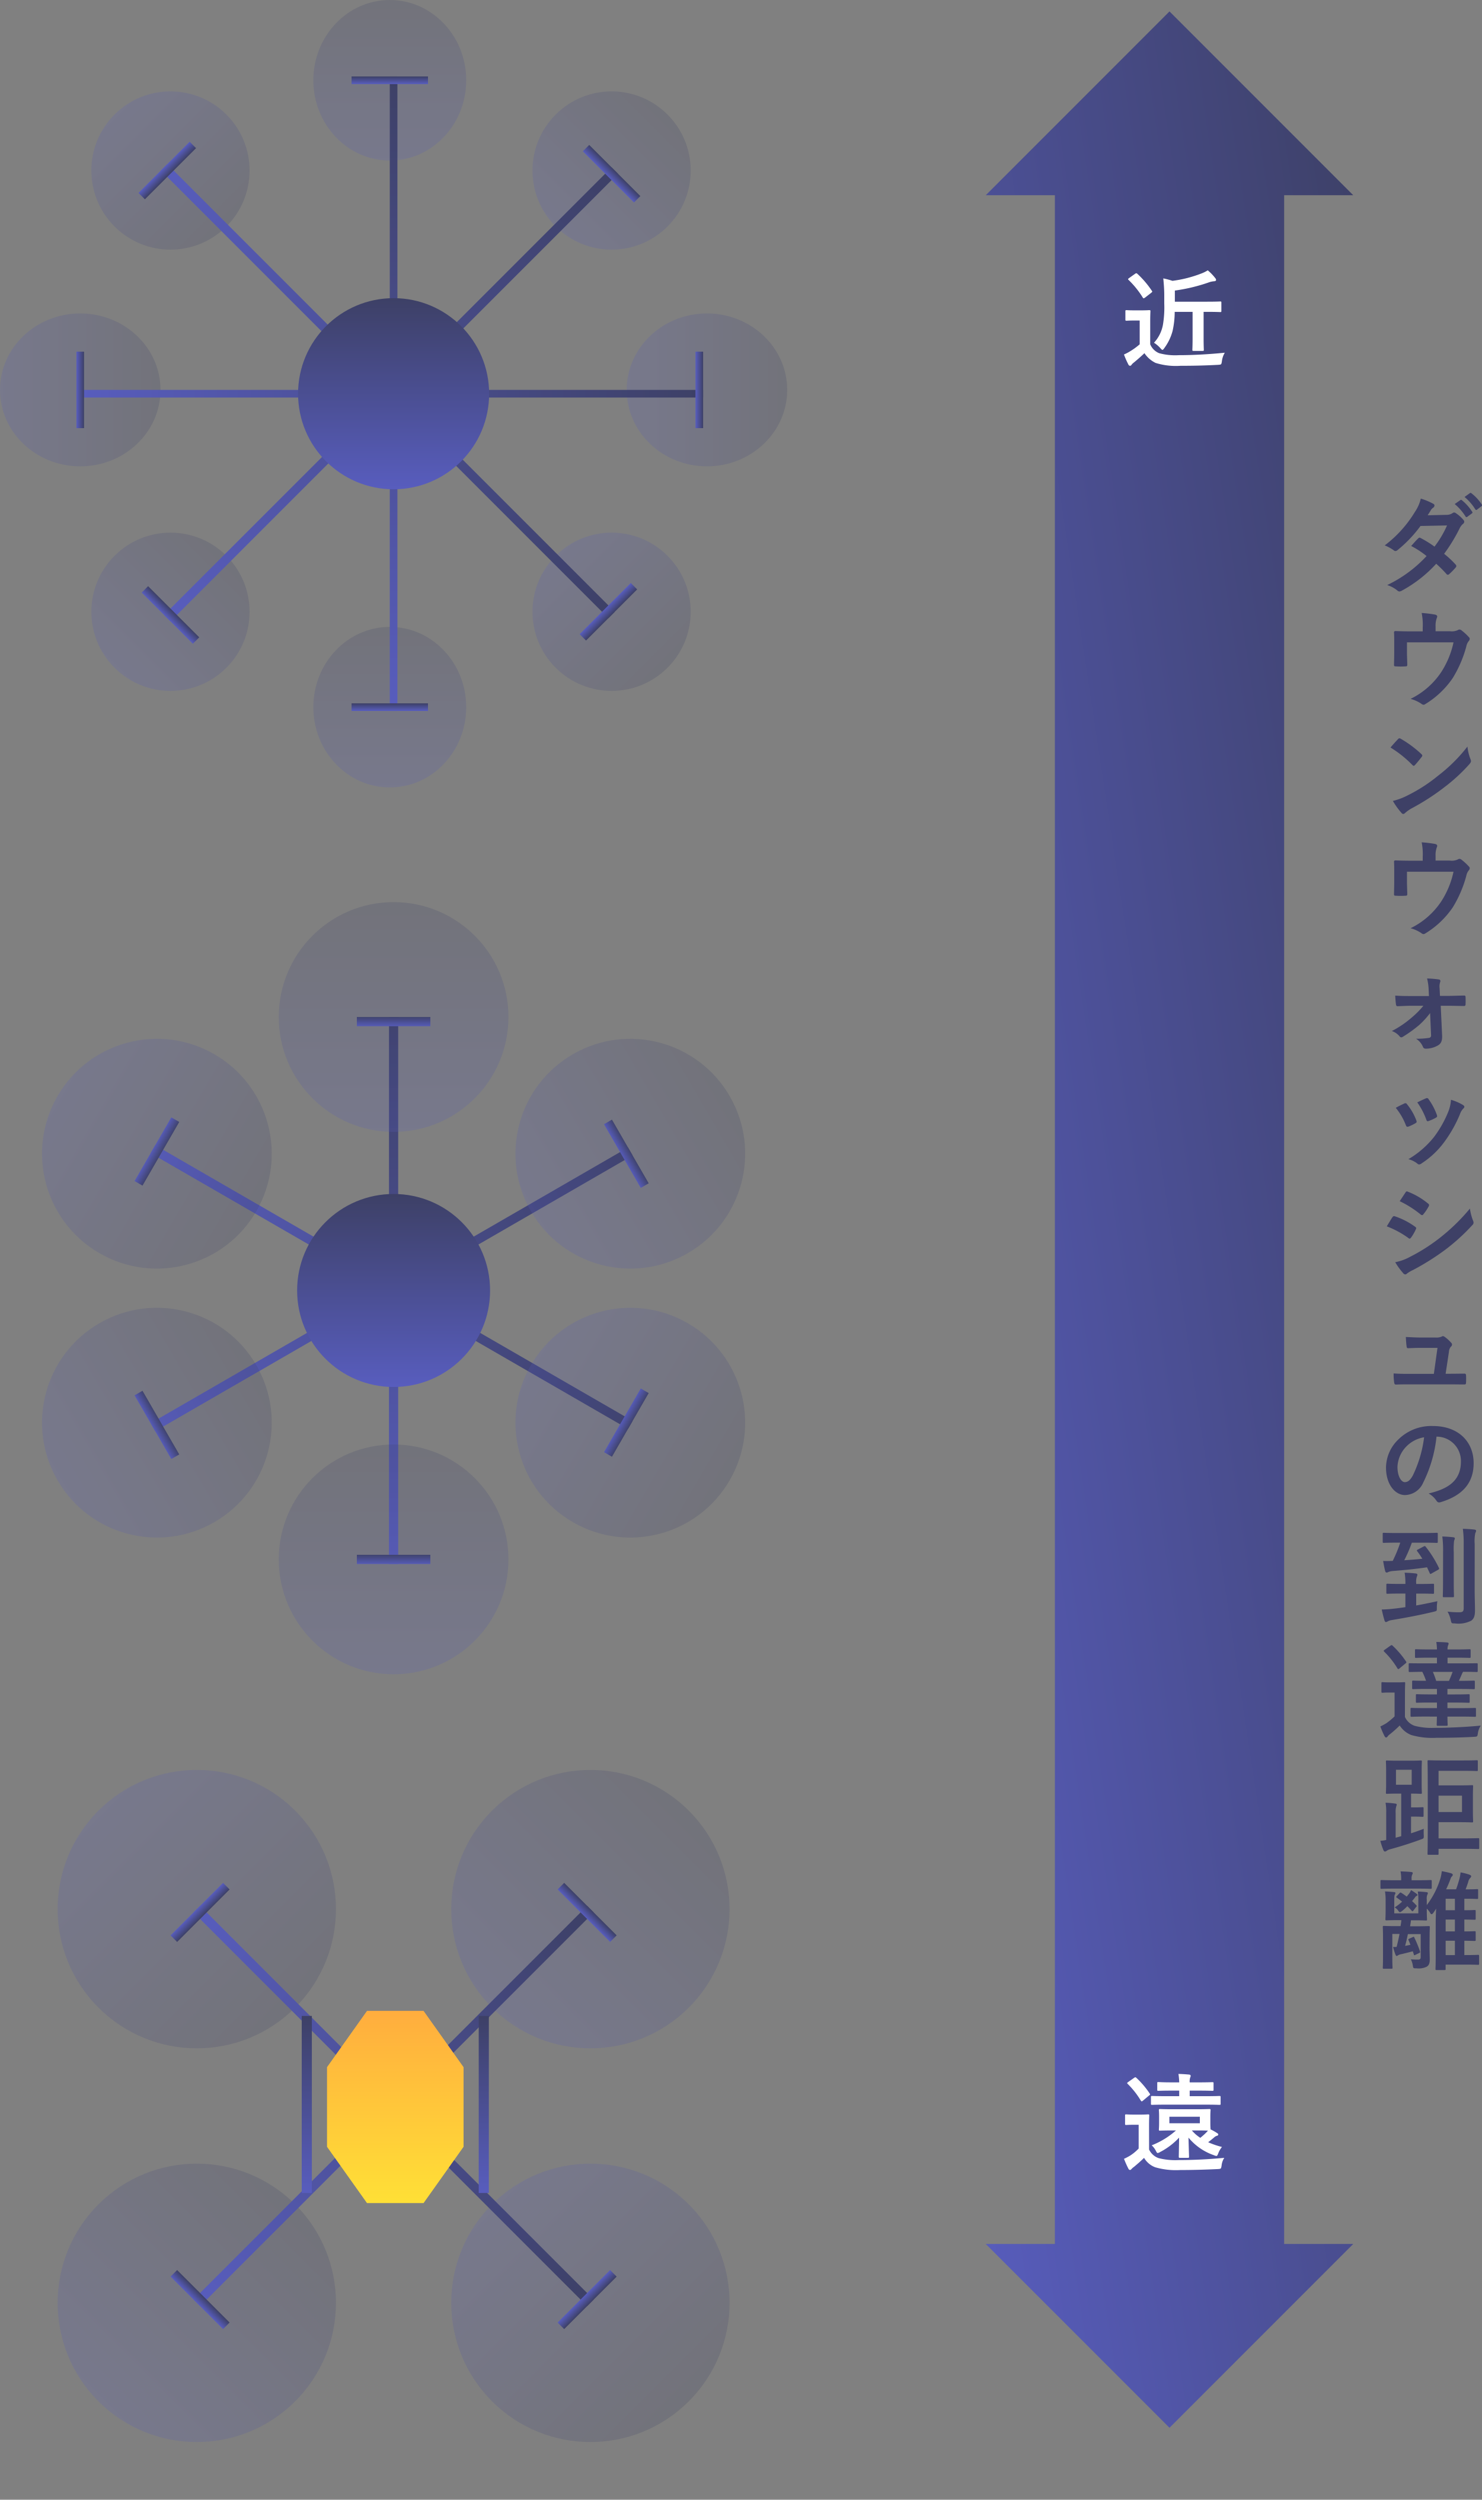<svg xmlns="http://www.w3.org/2000/svg" xmlns:xlink="http://www.w3.org/1999/xlink" width="193.909" height="326.97" viewBox="0 0 193.909 326.97">
  <rect x="0" y="0" width="193.909" height="326.97" fill="#808080" stroke="none"/>
  <defs>
    <linearGradient id="linear-gradient" x1="0.5" x2="0.5" y2="1" gradientUnits="objectBoundingBox">
      <stop offset="0" stop-color="#3d4066"/>
      <stop offset="1" stop-color="#585dbe"/>
    </linearGradient>
    <linearGradient id="linear-gradient-48" x1="0.5" x2="0.5" y2="1" gradientUnits="objectBoundingBox">
      <stop offset="0" stop-color="#ffad3e"/>
      <stop offset="1" stop-color="#ffe036"/>
    </linearGradient>
    <linearGradient id="linear-gradient-51" x1="0" x2="1" xlink:href="#linear-gradient"/>
  </defs>
  <g id="Group_1475" data-name="Group 1475" transform="translate(-98 -4475)">
    <g id="Group_1474" data-name="Group 1474" transform="translate(3 -8)">
      <g id="Group_1473" data-name="Group 1473">
        <g id="Group_1472" data-name="Group 1472">
          <g id="Group_390" data-name="Group 390" transform="translate(95 4483)">
            <ellipse id="Ellipse_34" data-name="Ellipse 34" cx="10" cy="10.5" rx="10" ry="10.5" transform="translate(41)" opacity="0.2" fill="url(#linear-gradient)"/>
            <ellipse id="Ellipse_35" data-name="Ellipse 35" cx="10" cy="10.5" rx="10" ry="10.5" transform="translate(41 82)" opacity="0.2" fill="url(#linear-gradient)"/>
            <circle id="Ellipse_34-2" data-name="Ellipse 34" cx="10.351" cy="10.351" r="10.351" transform="translate(80.023 7.666) rotate(45)" opacity="0.2" fill="url(#linear-gradient)"/>
            <circle id="Ellipse_35-2" data-name="Ellipse 35" cx="10.351" cy="10.351" r="10.351" transform="translate(22.305 65.384) rotate(45)" opacity="0.2" fill="url(#linear-gradient)"/>
            <ellipse id="Ellipse_34-3" data-name="Ellipse 34" cx="10" cy="10.5" rx="10" ry="10.5" transform="translate(103 41) rotate(90)" opacity="0.2" fill="url(#linear-gradient)"/>
            <ellipse id="Ellipse_35-3" data-name="Ellipse 35" cx="10" cy="10.5" rx="10" ry="10.5" transform="translate(21 41) rotate(90)" opacity="0.2" fill="url(#linear-gradient)"/>
            <circle id="Ellipse_34-4" data-name="Ellipse 34" cx="10.351" cy="10.351" r="10.351" transform="translate(94.661 80.022) rotate(135)" opacity="0.2" fill="url(#linear-gradient)"/>
            <circle id="Ellipse_35-4" data-name="Ellipse 35" cx="10.351" cy="10.351" r="10.351" transform="translate(36.943 22.305) rotate(135)" opacity="0.2" fill="url(#linear-gradient)"/>
            <g id="Group_393" data-name="Group 393" transform="translate(9.672 10.317)">
              <rect id="Rectangle_179" data-name="Rectangle 179" width="1" height="83" transform="translate(41.327 -0.317)" fill="url(#linear-gradient)"/>
              <rect id="Rectangle_183" data-name="Rectangle 183" width="10" height="1" transform="translate(36.327 -0.317)" fill="url(#linear-gradient)"/>
              <rect id="Rectangle_184" data-name="Rectangle 184" width="10" height="1" transform="translate(36.327 81.683)" fill="url(#linear-gradient)"/>
              <rect id="Rectangle_179-2" data-name="Rectangle 179" width="1.183" height="82.808" transform="translate(70.35 11.569) rotate(45)" fill="url(#linear-gradient)"/>
              <rect id="Rectangle_183-2" data-name="Rectangle 183" width="9.464" height="1.183" transform="translate(67.422 8.642) rotate(45)" fill="url(#linear-gradient)"/>
              <rect id="Rectangle_184-2" data-name="Rectangle 184" width="9.464" height="1.183" transform="translate(9.705 66.359) rotate(45)" fill="url(#linear-gradient)"/>
              <rect id="Rectangle_179-3" data-name="Rectangle 179" width="1" height="82" transform="translate(82.327 40.683) rotate(90)" fill="url(#linear-gradient)"/>
              <rect id="Rectangle_183-3" data-name="Rectangle 183" width="10" height="1" transform="translate(82.327 35.683) rotate(90)" fill="url(#linear-gradient)"/>
              <rect id="Rectangle_184-3" data-name="Rectangle 184" width="10" height="1" transform="translate(1.327 35.683) rotate(90)" fill="url(#linear-gradient)"/>
              <rect id="Rectangle_179-4" data-name="Rectangle 179" width="1.183" height="82.808" transform="translate(70.768 69.705) rotate(135)" fill="url(#linear-gradient)"/>
              <rect id="Rectangle_183-4" data-name="Rectangle 183" width="9.464" height="1.183" transform="translate(73.696 66.777) rotate(135)" fill="url(#linear-gradient)"/>
              <rect id="Rectangle_184-4" data-name="Rectangle 184" width="9.464" height="1.183" transform="translate(15.978 9.06) rotate(135)" fill="url(#linear-gradient)"/>
            </g>
            <circle id="Ellipse_33" data-name="Ellipse 33" cx="12.5" cy="12.5" r="12.5" transform="translate(39 39)" fill="url(#linear-gradient)"/>
          </g>
          <g id="Group_392" data-name="Group 392" transform="translate(95 4601)">
            <g id="Group_391" data-name="Group 391" transform="translate(46.691 15.027)">
              <rect id="Rectangle_179-5" data-name="Rectangle 179" width="1.202" height="71.547" transform="translate(4.208)" fill="url(#linear-gradient)"/>
              <rect id="Rectangle_183-5" data-name="Rectangle 183" width="9.617" height="1.202" fill="url(#linear-gradient)"/>
              <rect id="Rectangle_184-5" data-name="Rectangle 184" width="9.617" height="1.202" transform="translate(0 70.345)" fill="url(#linear-gradient)"/>
            </g>
            <g id="Group_391-2" data-name="Group 391" transform="translate(80.068 28.452) rotate(60)">
              <rect id="Rectangle_179-6" data-name="Rectangle 179" width="1.202" height="72.13" transform="translate(4.208 0)" fill="url(#linear-gradient)"/>
              <rect id="Rectangle_183-6" data-name="Rectangle 183" width="9.617" height="1.202" transform="translate(0 0)" fill="url(#linear-gradient)"/>
              <rect id="Rectangle_184-6" data-name="Rectangle 184" width="9.617" height="1.202" transform="translate(0 70.927)" fill="url(#linear-gradient)"/>
            </g>
            <g id="Group_391-3" data-name="Group 391" transform="translate(84.877 64.219) rotate(120)">
              <rect id="Rectangle_179-7" data-name="Rectangle 179" width="1.202" height="72.13" transform="translate(4.208 0)" fill="url(#linear-gradient)"/>
              <rect id="Rectangle_183-7" data-name="Rectangle 183" width="9.617" height="1.202" transform="translate(0 0)" fill="url(#linear-gradient)"/>
              <rect id="Rectangle_184-7" data-name="Rectangle 184" width="9.617" height="1.202" transform="translate(0 70.927)" fill="url(#linear-gradient)"/>
            </g>
            <circle id="Ellipse_33-2" data-name="Ellipse 33" cx="12.623" cy="12.623" r="12.623" transform="translate(38.877 38.176)" fill="url(#linear-gradient)"/>
            <circle id="Ellipse_34-5" data-name="Ellipse 34" cx="15.027" cy="15.027" r="15.027" transform="translate(36.473 0)" opacity="0.2" fill="url(#linear-gradient)"/>
            <circle id="Ellipse_36" data-name="Ellipse 36" cx="15.027" cy="15.027" r="15.027" transform="translate(36.473 70.946)" opacity="0.2" fill="url(#linear-gradient)"/>
            <circle id="Ellipse_34-6" data-name="Ellipse 34" cx="15.027" cy="15.027" r="15.027" transform="translate(87.973 12.382) rotate(60)" opacity="0.2" fill="url(#linear-gradient)"/>
            <circle id="Ellipse_36-2" data-name="Ellipse 36" cx="15.027" cy="15.027" r="15.027" transform="translate(26.028 47.564) rotate(60)" opacity="0.2" fill="url(#linear-gradient)"/>
            <circle id="Ellipse_34-7" data-name="Ellipse 34" cx="15.027" cy="15.027" r="15.027" transform="translate(103 62.591) rotate(120)" opacity="0.2" fill="url(#linear-gradient)"/>
            <circle id="Ellipse_36-3" data-name="Ellipse 36" cx="15.027" cy="15.027" r="15.027" transform="translate(41.055 27.409) rotate(120)" opacity="0.2" fill="url(#linear-gradient)"/>
          </g>
          <g id="Group_394" data-name="Group 394" transform="translate(95 4706.97)">
            <g id="Group_395" data-name="Group 395" transform="translate(77.25 0) rotate(45)">
              <circle id="Ellipse_34-8" data-name="Ellipse 34" cx="18.208" cy="18.208" r="18.208" transform="translate(0 0)" opacity="0.2" fill="url(#linear-gradient)"/>
              <circle id="Ellipse_36-4" data-name="Ellipse 36" cx="18.208" cy="18.208" r="18.208" transform="translate(0 72.832)" opacity="0.2" fill="url(#linear-gradient)"/>
              <g id="Group_391-4" data-name="Group 391" transform="translate(13.353 18.208)">
                <rect id="Rectangle_179-8" data-name="Rectangle 179" width="1.214" height="72.832" transform="translate(4.249 0)" fill="url(#linear-gradient)"/>
                <rect id="Rectangle_183-8" data-name="Rectangle 183" width="9.711" height="1.214" transform="translate(0 0)" fill="url(#linear-gradient)"/>
                <rect id="Rectangle_184-8" data-name="Rectangle 184" width="9.711" height="1.214" transform="translate(0 71.618)" fill="url(#linear-gradient)"/>
              </g>
            </g>
            <g id="Group_396" data-name="Group 396" transform="translate(103 77.25) rotate(135)">
              <circle id="Ellipse_34-9" data-name="Ellipse 34" cx="18.208" cy="18.208" r="18.208" transform="translate(0 0)" opacity="0.2" fill="url(#linear-gradient)"/>
              <circle id="Ellipse_36-5" data-name="Ellipse 36" cx="18.208" cy="18.208" r="18.208" transform="translate(0 72.832)" opacity="0.2" fill="url(#linear-gradient)"/>
              <g id="Group_391-5" data-name="Group 391" transform="translate(13.353 18.208)">
                <rect id="Rectangle_179-9" data-name="Rectangle 179" width="1.214" height="72.832" transform="translate(4.249 0)" fill="url(#linear-gradient)"/>
                <rect id="Rectangle_183-9" data-name="Rectangle 183" width="9.711" height="1.214" transform="translate(0 0)" fill="url(#linear-gradient)"/>
                <rect id="Rectangle_184-9" data-name="Rectangle 184" width="9.711" height="1.214" transform="translate(0 71.618)" fill="url(#linear-gradient)"/>
              </g>
            </g>
            <path id="Polygon_1" data-name="Polygon 1" d="M12.632,0l5.233,7.364V17.779l-5.233,7.364h-7.4L0,17.779V7.364L5.233,0Z" transform="translate(42.788 39.058)" fill="url(#linear-gradient-48)"/>
            <rect id="Rectangle_185" data-name="Rectangle 185" width="1.323" height="23.158" transform="translate(62.638 39.72)" fill="url(#linear-gradient)"/>
            <rect id="Rectangle_186" data-name="Rectangle 186" width="1.323" height="23.158" transform="translate(39.48 39.72)" fill="url(#linear-gradient)"/>
          </g>
          <g id="Group_1471" data-name="Group 1471">
            <path id="Path_947" data-name="Path 947" d="M3.734,2.9c.238-.364.322-.5.434-.7a1.17,1.17,0,0,1,.294-.294.378.378,0,0,0,.168-.28A.246.246,0,0,0,4.476,1.4,8.817,8.817,0,0,0,2.838.716a5.164,5.164,0,0,1-.756,1.722,15.62,15.62,0,0,1-3.962,4.4A5.833,5.833,0,0,1-.7,7.478a.321.321,0,0,0,.224.1A.5.5,0,0,0-.2,7.45a16.906,16.906,0,0,0,3-3.15l3.472-.07A13.5,13.5,0,0,1,4.63,7a14.038,14.038,0,0,0-1.806-1.12.363.363,0,0,0-.14-.056.264.264,0,0,0-.182.1c-.322.294-.616.658-.924.994A11.7,11.7,0,0,1,3.594,8.234a16.977,16.977,0,0,1-5.152,3.794,3.978,3.978,0,0,1,1.33.714.42.42,0,0,0,.266.126.762.762,0,0,0,.35-.126,17.061,17.061,0,0,0,4.466-3.5A15.516,15.516,0,0,1,6.212,10.6a.243.243,0,0,0,.154.084.291.291,0,0,0,.168-.07A8.605,8.605,0,0,0,7.4,9.732a.271.271,0,0,0,.084-.182.276.276,0,0,0-.084-.2A12.446,12.446,0,0,0,5.89,7.94,21.851,21.851,0,0,0,7.948,4.552a1.756,1.756,0,0,1,.42-.532.358.358,0,0,0,.154-.266A.342.342,0,0,0,8.41,3.5a4.536,4.536,0,0,0-.952-.854.482.482,0,0,0-.252-.112.409.409,0,0,0-.238.1,1.37,1.37,0,0,1-.77.21ZM7.276,1.43A6.947,6.947,0,0,1,8.69,3.054a.146.146,0,0,0,.238.042l.588-.434a.141.141,0,0,0,.042-.224A6.444,6.444,0,0,0,8.228.94c-.084-.07-.14-.084-.21-.028ZM8.564.506a6.623,6.623,0,0,1,1.4,1.61.144.144,0,0,0,.238.042l.56-.434a.162.162,0,0,0,.042-.252A5.847,5.847,0,0,0,9.474.03C9.39-.04,9.348-.054,9.264,0ZM4.77,18.068V17.4a2.886,2.886,0,0,1,.168-1.078c.112-.224.028-.378-.252-.434a15.917,15.917,0,0,0-1.736-.21,7.52,7.52,0,0,1,.14,1.862v.546H1.662c-.7,0-1.47-.014-2.128-.042-.126,0-.21.056-.2.182.028.406.028.91.028,1.358v1.134c0,.56-.014,1.022-.028,1.736,0,.168.042.21.224.21a9.885,9.885,0,0,0,1.288,0c.182,0,.224-.042.224-.266-.014-.56-.042-1.134-.042-1.694V19.524h6.09A11.585,11.585,0,0,1,5.5,23.43a10.176,10.176,0,0,1-4,3.486,4.742,4.742,0,0,1,1.4.63.513.513,0,0,0,.294.14.406.406,0,0,0,.224-.084,11.631,11.631,0,0,0,3.612-3.43,15.554,15.554,0,0,0,1.764-4.116A1.53,1.53,0,0,1,9.1,19.37a.478.478,0,0,0,.14-.308.292.292,0,0,0-.1-.21,6.761,6.761,0,0,0-.938-.868.45.45,0,0,0-.308-.14.334.334,0,0,0-.2.07,1.913,1.913,0,0,1-1.05.154Zm-5.894,15.21A14.82,14.82,0,0,1,1.732,35.56c.07.07.126.112.182.112s.1-.042.168-.112c.2-.21.658-.77.868-1.05a.3.3,0,0,0,.084-.182c0-.056-.042-.112-.126-.2A14.6,14.6,0,0,0,.234,32.144a.373.373,0,0,0-.182-.07.262.262,0,0,0-.2.112C-.41,32.466-.816,32.9-1.124,33.278Zm.308,6.986A9.7,9.7,0,0,0,.3,41.818a.363.363,0,0,0,.238.154.387.387,0,0,0,.252-.14,4.832,4.832,0,0,1,.938-.644A30.1,30.1,0,0,0,5.96,38.444a22.883,22.883,0,0,0,3.22-2.968c.154-.182.224-.294.224-.42a.685.685,0,0,0-.07-.266,6.249,6.249,0,0,1-.392-1.638A21.033,21.033,0,0,1,5.106,36.96a20.752,20.752,0,0,1-4.032,2.6A8.434,8.434,0,0,1-.816,40.264Zm5.586,7.8V47.4a2.886,2.886,0,0,1,.168-1.078c.112-.224.028-.378-.252-.434a15.917,15.917,0,0,0-1.736-.21,7.52,7.52,0,0,1,.14,1.862v.546H1.662c-.7,0-1.47-.014-2.128-.042-.126,0-.21.056-.2.182.028.406.028.91.028,1.358v1.134c0,.56-.014,1.022-.028,1.736,0,.168.042.21.224.21a9.885,9.885,0,0,0,1.288,0c.182,0,.224-.042.224-.266-.014-.56-.042-1.134-.042-1.694V49.524h6.09A11.585,11.585,0,0,1,5.5,53.43a10.176,10.176,0,0,1-4,3.486,4.742,4.742,0,0,1,1.4.63.513.513,0,0,0,.294.14.406.406,0,0,0,.224-.084,11.631,11.631,0,0,0,3.612-3.43,15.554,15.554,0,0,0,1.764-4.116A1.53,1.53,0,0,1,9.1,49.37a.478.478,0,0,0,.14-.308.292.292,0,0,0-.1-.21,6.761,6.761,0,0,0-.938-.868.45.45,0,0,0-.308-.14.335.335,0,0,0-.2.07,1.913,1.913,0,0,1-1.05.154ZM4.182,70.922a.3.3,0,0,1-.28.336,10.066,10.066,0,0,1-1.68.112,2.331,2.331,0,0,1,.9,1.064c.07.168.168.238.406.238a3.19,3.19,0,0,0,1.54-.42c.392-.224.588-.56.56-1.288l-.182-3.906h.924c.826,0,1.554.028,2.086.028a.192.192,0,0,0,.238-.2c.014-.322.014-.658,0-.98,0-.14-.07-.2-.238-.182-.588,0-1.428.042-2.128.042h-.98L5.3,64.776a1.816,1.816,0,0,1,.07-.812c.07-.168.028-.322-.182-.35a13.657,13.657,0,0,0-1.526-.126,7.366,7.366,0,0,1,.2,1.372l.042.924H1.522c-.686,0-1.176,0-2.03-.056.028.49.056.854.1,1.162.014.154.1.238.21.224.6-.014,1.176-.056,1.764-.056h1.61A11.223,11.223,0,0,1,1.648,68.6a13.02,13.02,0,0,1-2.6,1.764,2.239,2.239,0,0,1,1.008.686.312.312,0,0,0,.224.14A.488.488,0,0,0,.514,71.1,16.941,16.941,0,0,0,2.656,69.55a10.889,10.889,0,0,0,1.4-1.54Zm-4.62,9.484A8.276,8.276,0,0,1,.878,82.66c.07.2.154.266.35.2a5.812,5.812,0,0,0,.9-.434c.112-.07.168-.112.168-.2a.947.947,0,0,0-.056-.21,7.5,7.5,0,0,0-1.2-2.072.251.251,0,0,0-.364-.1C.374,79.986.038,80.14-.438,80.406Zm2.814-.714a9.525,9.525,0,0,1,1.176,2.24c.07.2.126.266.28.21a5.782,5.782,0,0,0,.966-.434c.182-.1.21-.168.14-.378A8.085,8.085,0,0,0,3.86,79.286a.246.246,0,0,0-.364-.112C3.258,79.272,2.936,79.426,2.376,79.692Zm4.41-.336a5.044,5.044,0,0,1-.322,1.484,14.5,14.5,0,0,1-1.89,3.374,12.173,12.173,0,0,1-3.36,2.912,3.16,3.16,0,0,1,1.19.588.321.321,0,0,0,.224.1.608.608,0,0,0,.336-.154,11.211,11.211,0,0,0,2.884-2.7,17.071,17.071,0,0,0,2.114-3.724,1.929,1.929,0,0,1,.42-.714c.112-.1.154-.168.154-.252s-.07-.154-.182-.238A6.657,6.657,0,0,0,6.786,79.356Zm-8.4,16.554a12.276,12.276,0,0,1,2.828,1.526.271.271,0,0,0,.168.084c.056,0,.112-.056.182-.14a5.7,5.7,0,0,0,.616-1.064.415.415,0,0,0,.056-.154c0-.084-.056-.14-.154-.21A9.716,9.716,0,0,0-.606,94.58c-.126-.028-.2.042-.266.14C-1.04,94.944-1.264,95.35-1.614,95.91ZM.08,92.62A13.539,13.539,0,0,1,2.8,94.342a.36.36,0,0,0,.21.1.156.156,0,0,0,.14-.084,5.992,5.992,0,0,0,.714-1.05.339.339,0,0,0,.056-.182.222.222,0,0,0-.112-.182,9.518,9.518,0,0,0-2.632-1.554C1,91.3.92,91.332.822,91.5.584,91.864.318,92.256.08,92.62Zm-.588,7.98a8.841,8.841,0,0,0,1.036,1.428.36.36,0,0,0,.28.168.31.31,0,0,0,.224-.112,4.6,4.6,0,0,1,.812-.476A32.5,32.5,0,0,0,6.03,98.976a26.083,26.083,0,0,0,3.556-3.234.435.435,0,0,0,.154-.322.685.685,0,0,0-.07-.266,6.992,6.992,0,0,1-.406-1.568,25.476,25.476,0,0,1-4.032,3.906A23.452,23.452,0,0,1,1.4,99.914,6.473,6.473,0,0,1-.508,100.6Zm6.594,14.594.434-2.87a1.111,1.111,0,0,1,.28-.7.315.315,0,0,0,0-.5,4.828,4.828,0,0,0-.854-.77.443.443,0,0,0-.21-.084.261.261,0,0,0-.154.056,1.7,1.7,0,0,1-.826.126H2.824c-.588,0-1.008-.028-1.946-.07.028.462.056.91.1,1.2.028.238.084.28.252.266.364-.014.994-.042,1.54-.042H5.022l-.476,3.4H1.3c-.7,0-1.218,0-2.016-.056a7.162,7.162,0,0,0,.07,1.176c.028.21.084.28.238.28.686-.028,1.232-.028,1.806-.028H6.548c.644,0,1.316.014,1.946.014.21,0,.252-.014.266-.28s.014-.616,0-.882c-.014-.224-.07-.266-.308-.252-.532,0-1.148.014-1.708.014Zm-1.134,8.224a3.18,3.18,0,0,1,3.136,3.248c0,2.646-1.862,3.626-4.228,4.186a2.969,2.969,0,0,1,.98.882c.182.28.308.336.6.252,2.842-.854,4.312-2.492,4.312-5.1,0-2.786-1.974-4.858-5.334-4.858a6.127,6.127,0,0,0-4.55,1.792,5.158,5.158,0,0,0-1.582,3.64c0,2.282,1.246,3.6,2.478,3.6a2.659,2.659,0,0,0,2.38-1.61,17.53,17.53,0,0,0,1.75-6.034Zm-1.68.084a16,16,0,0,1-1.484,5.012c-.378.672-.686.854-1.05.854-.434,0-.952-.714-.952-2a4.031,4.031,0,0,1,1.092-2.59A4.216,4.216,0,0,1,3.272,123.5ZM.15,137.284a18.6,18.6,0,0,1-.98,2.38,12.192,12.192,0,0,1-1.26.014c.07.434.168.938.266,1.316.042.14.1.2.2.2a.417.417,0,0,0,.21-.07,2.075,2.075,0,0,1,.518-.126c1.61-.126,3.024-.266,4.55-.49l.35.756c.028.07.056.112.1.112a.388.388,0,0,0,.182-.084l.8-.448c.168-.1.182-.14.112-.28a14.507,14.507,0,0,0-1.708-2.73c-.084-.112-.126-.126-.266-.056l-.742.392c-.168.07-.2.126-.1.252.238.308.448.63.658.966-.742.084-1.5.14-2.366.2a19.368,19.368,0,0,0,.994-2.3H3.1c1.288,0,1.708.028,1.792.028.154,0,.168-.014.168-.154V136.15c0-.14-.014-.154-.168-.154-.084,0-.5.028-1.792.028H-.186c-1.274,0-1.722-.028-1.806-.028-.14,0-.154.014-.154.154v1.008c0,.14.014.154.154.154.084,0,.532-.028,1.806-.028Zm2.6,6.664c1.19,0,1.582.028,1.666.028.14,0,.154-.014.154-.154v-1.008c0-.14-.014-.154-.154-.154-.084,0-.476.028-1.666.028H2.236v-.1a2.149,2.149,0,0,1,.084-.854.628.628,0,0,0,.07-.266c0-.084-.084-.14-.224-.154-.462-.056-.924-.084-1.442-.1a8.359,8.359,0,0,1,.1,1.386v.084H.164c-1.19,0-1.582-.028-1.666-.028-.154,0-.168.014-.168.154v1.008c0,.14.014.154.168.154.084,0,.476-.028,1.666-.028H.822v1.778c-.6.084-1.19.168-1.764.224-.5.056-.9.07-1.33.084.1.476.224.98.364,1.442.042.126.112.2.182.2a.557.557,0,0,0,.224-.084,1.409,1.409,0,0,1,.49-.168c2.016-.336,3.766-.672,5.516-1.092.434-.112.434-.1.434-.448a5.459,5.459,0,0,1,.07-.938c-1.008.224-1.918.406-2.772.56v-1.554Zm7.14-6.5a5,5,0,0,1,.084-1.428.666.666,0,0,0,.1-.294c0-.07-.084-.14-.224-.154-.49-.056-1.008-.084-1.512-.1a13.585,13.585,0,0,1,.112,2v8.372c0,.448-.14.546-.616.546a12.04,12.04,0,0,1-1.5-.084,3.622,3.622,0,0,1,.42,1.092c.1.448.1.448.532.448a3.681,3.681,0,0,0,2.142-.35c.392-.28.5-.686.5-1.372s-.042-1.75-.042-2.73Zm-4.144,4.97c0,1.19-.028,1.764-.028,1.848,0,.14.014.154.154.154H7.01c.154,0,.168-.014.168-.154,0-.084-.028-.658-.028-1.848v-3.878a9.554,9.554,0,0,1,.042-1.5,1.31,1.31,0,0,0,.1-.308c0-.084-.07-.14-.21-.154-.476-.056-.938-.084-1.428-.1a14.752,14.752,0,0,1,.1,2.072Zm-.8,17.618c-.014.672-.028.966-.028,1.05,0,.14.014.154.154.154H6.2c.14,0,.154-.014.154-.154,0-.07-.028-.406-.028-1.05H7.99c1.358,0,1.82.028,1.9.028.154,0,.168-.014.168-.154v-.854c0-.14-.014-.154-.168-.154-.084,0-.546.028-1.9.028H6.324v-.728h.994c1.26,0,1.68.028,1.764.028.14,0,.154-.014.154-.154v-.826c0-.126-.014-.14-.154-.14-.084,0-.5.028-1.764.028H6.324v-.714h1.54c1.344,0,1.806.028,1.89.028.14,0,.154-.014.154-.168v-.8c0-.14-.014-.154-.154-.154-.084,0-.546.028-1.89.028H7.822c.154-.336.308-.672.434-.98.028-.056.07-.126.112-.2,1.232,0,1.68.028,1.764.028.14,0,.154-.014.154-.154v-.84c0-.14-.014-.154-.154-.154-.084,0-.56.014-1.932.014H6.338v-.742H7.4c1.288,0,1.708.028,1.792.028.154,0,.168-.014.168-.154v-.826c0-.14-.014-.154-.168-.154-.084,0-.5.028-1.792.028H6.338a1.394,1.394,0,0,1,.07-.532.768.768,0,0,0,.07-.238c0-.07-.056-.126-.182-.14-.378-.042-.98-.056-1.428-.07a6.914,6.914,0,0,1,.084.98h-.9c-1.288,0-1.736-.028-1.82-.028-.14,0-.154.014-.154.154v.826c0,.14.014.154.154.154.084,0,.532-.028,1.82-.028h.9v.742H3.342c-1.372,0-1.848-.014-1.932-.014-.14,0-.154.014-.154.154v.84c0,.14.014.154.154.154.07,0,.5-.014,1.624-.028a8.241,8.241,0,0,1,.49,1.176c-1.162,0-1.6-.028-1.666-.028-.14,0-.154.014-.154.154v.8c0,.154.014.168.154.168.084,0,.532-.028,1.876-.028H4.952v.714H4.126c-1.26,0-1.694-.028-1.778-.028-.14,0-.154.014-.154.14v.826c0,.14.014.154.154.154.084,0,.518-.028,1.778-.028h.826v.728H3.538c-1.358,0-1.806-.028-1.89-.028-.14,0-.154.014-.154.154v.854c0,.14.014.154.154.154.084,0,.532-.028,1.89-.028ZM7,154.188c-.14.392-.294.77-.476,1.176H4.854c-.126-.406-.28-.812-.434-1.176ZM.766,157.03c0-.868.028-1.26.028-1.344,0-.14-.014-.154-.14-.154-.084,0-.308.028-1.036.028h-.784c-.728,0-.91-.028-.98-.028-.154,0-.168.014-.168.154v1.064c0,.154.014.168.168.168.07,0,.252-.028.98-.028h.574v3.122a9.847,9.847,0,0,1-1.064.882,8.209,8.209,0,0,1-.8.434,12.505,12.505,0,0,0,.546,1.26c.056.1.126.182.2.182s.14-.042.21-.14a1.252,1.252,0,0,1,.308-.294A15.137,15.137,0,0,0,.08,161.2a3.142,3.142,0,0,0,1.512,1.246,9.949,9.949,0,0,0,3.3.364c1.456,0,3.164-.028,4.9-.126.448-.028.448-.028.518-.476a2.375,2.375,0,0,1,.378-.994c-2.086.2-4.27.294-6.062.294a8.6,8.6,0,0,1-2.59-.266,2.161,2.161,0,0,1-1.274-1.162Zm-2.646-5.74c-.154.1-.168.14-.07.252a10.989,10.989,0,0,1,1.722,2.17c.042.07.084.112.126.112a.36.36,0,0,0,.168-.1l.756-.63c.154-.112.154-.154.084-.266a11.576,11.576,0,0,0-1.764-2.072c-.1-.1-.14-.084-.294.014Zm7.042,15.84H8.284c1.372,0,1.778.028,1.862.028.14,0,.154-.014.154-.14V165.9c0-.14-.014-.154-.154-.154-.084,0-.49.028-1.862.028H5.624c-1.232,0-1.666-.028-1.75-.028-.14,0-.154.014-.154.154,0,.084.028,1.05.028,3v6.062c0,1.946-.028,2.912-.028,3,0,.14.014.154.154.154H5.008c.14,0,.154-.014.154-.154v-.63h3.01c1.568,0,2.086.028,2.156.028.14,0,.154-.014.154-.168V176.09c0-.14-.014-.154-.154-.154-.07,0-.588.028-2.156.028H5.162V173.85h2.8c1.008,0,1.47.028,1.568.028.14,0,.154-.014.154-.154,0-.084-.028-.49-.028-1.358v-1.848c0-.854.028-1.274.028-1.358,0-.14-.014-.154-.154-.154-.1,0-.56.028-1.568.028h-2.8Zm3.066,5.39H5.162v-2.142H8.228Zm-6.664.6h.462c.658,0,.938.028,1.022.028.14,0,.154-.014.154-.154v-.952c0-.14-.014-.154-.154-.154-.084,0-.364.028-1.022.028H1.564v-1.806c.868,0,1.162.028,1.26.028.14,0,.154-.014.154-.154,0-.084-.028-.406-.028-1.2V167.13c0-.784.028-1.12.028-1.2,0-.14-.014-.154-.154-.154-.1,0-.406.028-1.386.028H-.186c-.966,0-1.288-.028-1.386-.028-.14,0-.154.014-.154.154,0,.1.028.42.028,1.2v1.652c0,.8-.028,1.106-.028,1.2,0,.14.014.154.154.154.1,0,.42-.028,1.386-.028H.276v5.572l-.728.2v-3.234a2.753,2.753,0,0,1,.07-.84.936.936,0,0,0,.07-.266c0-.07-.07-.112-.2-.126a10.808,10.808,0,0,0-1.26-.112,6.8,6.8,0,0,1,.084,1.316v3.556a4.638,4.638,0,0,1-.77.112,8.876,8.876,0,0,0,.406,1.218c.056.126.112.182.21.182a.374.374,0,0,0,.238-.112,1.428,1.428,0,0,1,.49-.2c1.274-.35,2.618-.77,3.948-1.26.406-.14.406-.14.392-.588a7.849,7.849,0,0,1,0-.812c-.588.224-1.134.42-1.666.588ZM-.41,166.99H1.648v1.96H-.41Zm4.4,22.126c0-.952.028-1.442.028-1.526,0-.14-.014-.154-.168-.154-.084,0-.49.028-1.68.028H1.438c.042-.252.084-.518.112-.784h.42c1.078,0,1.442.028,1.526.028.14,0,.154-.014.154-.154,0-.084-.028-.462-.028-1.218v-.182a2.385,2.385,0,0,1,.434.546c.07.126.126.182.2.182s.168-.084.308-.294c.084-.126.182-.266.28-.434-.028.644-.056,1.316-.056,1.778v4.438c0,1.2-.028,1.6-.028,1.666,0,.14.014.154.168.154H5.932c.14,0,.154-.014.154-.154v-.56H8.578c1.232,0,1.666.028,1.736.028.14,0,.154-.014.154-.154v-.98c0-.154-.014-.168-.154-.168-.07,0-.5.028-1.736.028H8.536v-1.876c.9.014,1.232.028,1.316.028.154,0,.168-.014.168-.154v-.966c0-.14-.014-.154-.168-.154-.084,0-.42.028-1.316.028v-1.554c.9.014,1.232.028,1.316.028.154,0,.168-.014.168-.154v-.966c0-.14-.014-.154-.168-.154-.084,0-.42.028-1.316.028v-1.5H8.9c.938,0,1.218.028,1.3.028.126,0,.14-.014.14-.154v-.98c0-.14-.014-.154-.14-.154-.084,0-.364.028-1.3.028H8.7c.126-.308.224-.6.336-.938a1.1,1.1,0,0,1,.252-.532c.1-.1.14-.154.14-.252s-.112-.14-.238-.2a6.824,6.824,0,0,0-1.148-.294,5.839,5.839,0,0,1-.168.91c-.126.434-.252.868-.42,1.3h-1.3c.182-.378.336-.742.462-1.064.14-.378.168-.49.252-.574.112-.112.154-.168.154-.266s-.1-.14-.238-.2c-.308-.084-.8-.2-1.2-.266a5.148,5.148,0,0,1-.2,1.008,10.962,10.962,0,0,1-1.764,3.43v-.742a1.369,1.369,0,0,1,.07-.616.417.417,0,0,0,.07-.21q0-.105-.168-.126c-.378-.042-.742-.07-1.148-.084a6.64,6.64,0,0,1,.07,1.218v1.638H-.634v-1.6c0-.574.014-.756.084-.854a.552.552,0,0,0,.07-.2q0-.105-.168-.126c-.434-.042-.784-.07-1.2-.084a6.727,6.727,0,0,1,.084,1.232v1.176c0,.756-.028,1.12-.028,1.218,0,.14.014.154.154.154.084,0,.462-.028,1.554-.028H.3c-.028.28-.07.532-.112.784H-.3c-1.176,0-1.582-.028-1.68-.028-.14,0-.154.014-.154.154,0,.084.028.49.028,1.4v2.534c0,.91-.028,1.274-.028,1.372,0,.126.014.14.154.14h.966c.14,0,.154-.014.154-.14,0-.084-.028-.5-.028-1.372v-3.038H.052c-.112.6-.238,1.162-.378,1.694-.154.014-.322.014-.462.014a9.613,9.613,0,0,0,.308.994c.056.112.1.182.154.182a.255.255,0,0,0,.154-.07,1.182,1.182,0,0,1,.462-.168c.476-.112.98-.238,1.5-.378l.126.378c.028.168.056.168.224.084l.434-.21c.154-.07.2-.084.154-.252A15.023,15.023,0,0,0,2,188.962c-.056-.14-.056-.154-.21-.084l-.462.21c-.126.056-.154.07-.084.21.084.182.154.378.238.588-.238.056-.476.1-.7.14.14-.49.266-1.022.364-1.54h1.68v3.024c0,.2-.084.308-.336.308s-.5,0-.952-.028a2.759,2.759,0,0,1,.266.868c.042.308.084.308.5.308a2.4,2.4,0,0,0,1.3-.21c.28-.168.406-.434.406-.938,0-.322-.028-1.05-.028-1.6Zm2.1,2.114v-1.876H7.3v1.876Zm0-3.094v-1.554H7.3v1.554Zm0-2.772v-1.5H7.3v1.5Zm-3.724-2.828c1.232,0,1.652.028,1.736.028.154,0,.168-.014.168-.154v-.826c0-.154-.014-.168-.168-.168-.084,0-.5.028-1.736.028H1.634v-.182a1.194,1.194,0,0,1,.07-.532.488.488,0,0,0,.084-.238c0-.056-.07-.112-.2-.126-.378-.042-.994-.07-1.4-.084a5.327,5.327,0,0,1,.084.98v.182H-.55c-1.246,0-1.666-.028-1.736-.028-.14,0-.154.014-.154.168v.826c0,.14.014.154.154.154.07,0,.49-.028,1.736-.028Zm-2.646.952c-.14.154-.14.154-.014.238.21.154.448.322.686.518a6.958,6.958,0,0,1-.98.756,1.232,1.232,0,0,1,.5.462c.07.1.126.154.2.154s.154-.056.28-.154a6.575,6.575,0,0,0,.686-.63c.2.2.392.392.56.588.112.126.126.112.252-.042l.322-.42c.056-.07.1-.112.1-.14s-.028-.07-.084-.126a6.272,6.272,0,0,0-.532-.518c.14-.182.28-.336.378-.476a.5.5,0,0,1,.224-.21c.084-.028.1-.07.1-.126s-.042-.1-.126-.154a5.747,5.747,0,0,0-.714-.476,1.931,1.931,0,0,1-.378.616l-.182.238a8.42,8.42,0,0,0-.7-.49c-.126-.07-.154-.07-.252.042Z" transform="translate(278.063 4547.5)" fill="#3e4066"/>
            <g id="Group_1470" data-name="Group 1470">
              <path id="Union_16" data-name="Union 16" d="M1865.093,0l24.042,24.042-24.042,24.042ZM1573.071,24.042,1597.113,0V9.041h267.979v30H1597.113v9.041Z" transform="translate(272.063 2911.423) rotate(90)" fill="url(#linear-gradient-51)"/>
              <path id="Path_948" data-name="Path 948" d="M2.52-6.244v3.4c0,.994-.028,1.456-.028,1.554,0,.14.014.154.154.154h1.19c.14,0,.154-.014.154-.154,0-.084-.028-.56-.028-1.554v-3.4h.42c1.246,0,1.666.028,1.75.028.14,0,.154-.014.154-.154V-7.448c0-.14-.014-.154-.154-.154-.084,0-.5.028-1.75.028H.2V-9.03a22.731,22.731,0,0,0,4.592-1.12,2.829,2.829,0,0,1,.588-.1c.126-.014.21-.07.21-.154A.313.313,0,0,0,5.5-10.64a6.366,6.366,0,0,0-.994-1.036,4.847,4.847,0,0,1-.854.42A16.154,16.154,0,0,1-.112-10.3a9.58,9.58,0,0,0-1.2-.322c.07.756.126,1.428.126,2.24v1.05a13.79,13.79,0,0,1-.182,2.828,4.721,4.721,0,0,1-1.162,2.3,3.851,3.851,0,0,1,.826.7c.14.154.224.238.28.238s.14-.084.266-.266A6.642,6.642,0,0,0-.1-3.738a11.388,11.388,0,0,0,.28-2.506Zm-5.544,1.26c0-.854.028-1.246.028-1.33,0-.14-.014-.154-.154-.154-.084,0-.308.028-1.05.028h-.882c-.756,0-.952-.028-1.022-.028-.154,0-.168.014-.168.154V-5.25c0,.154.014.168.168.168.07,0,.266-.028,1.022-.028H-4.4V-2a8.655,8.655,0,0,1-1.232.9,6.344,6.344,0,0,1-.826.434A11.111,11.111,0,0,0-5.88.644a.267.267,0,0,0,.2.168.234.234,0,0,0,.21-.126,1.281,1.281,0,0,1,.28-.28C-4.746.042-4.214-.42-3.78-.84A3.729,3.729,0,0,0-2.324.434,8.921,8.921,0,0,0,.938.812c1.456,0,3.122-.028,4.9-.126.448-.028.448-.028.518-.476A2.8,2.8,0,0,1,6.734-.9c-2.086.21-4.214.322-6.02.322A8,8,0,0,1-1.862-.84,2.148,2.148,0,0,1-3.024-2Zm-2.758-5.684c-.154.112-.182.154-.07.252A11.864,11.864,0,0,1-4-8.12c.042.07.07.1.112.1a.388.388,0,0,0,.182-.084l.812-.63c.154-.126.168-.168.084-.266a12.275,12.275,0,0,0-1.9-2.226.261.261,0,0,0-.14-.07c-.042,0-.084.028-.168.084Z" transform="translate(248.521 4530.036)" fill="#fff"/>
              <path id="Path_949" data-name="Path 949" d="M.028-7.14c-1.232,0-1.666-.028-1.764-.028-.14,0-.154.014-.154.154,0,.084.028.294.028.854v.812c0,.56-.028.756-.028.854,0,.14.014.154.154.154.1,0,.532-.028,1.764-.028H.35A10.577,10.577,0,0,1-2.828-2.422a2.549,2.549,0,0,1,.518.672c.126.238.168.336.266.336a.764.764,0,0,0,.308-.126A9.069,9.069,0,0,0,.756-3.43C.742-2.254.714-1.064.714-.938s.014.154.14.154H1.9c.14,0,.154-.014.154-.154s-.042-1.316-.07-2.492a7.457,7.457,0,0,0,3.318,2.3,1.243,1.243,0,0,0,.322.1c.126,0,.168-.126.28-.406a2.888,2.888,0,0,1,.462-.77,11.3,11.3,0,0,1-1.806-.616c.28-.224.532-.42.742-.6a1.013,1.013,0,0,1,.42-.252A.174.174,0,0,0,5.88-3.85c0-.07-.042-.1-.126-.154a6.2,6.2,0,0,0-.882-.5c0-.1-.028-.308-.028-.84V-6.16c0-.56.028-.77.028-.854,0-.14-.014-.154-.154-.154-.1,0-.532.028-1.764.028ZM3.472-5.306H-.518V-6.16h3.99Zm-.518.938c.9,0,1.358.014,1.582.028L4.3-4.088a8.171,8.171,0,0,1-.77.686,4.944,4.944,0,0,1-1.106-.966Zm-6.132-.588c0-.868.028-1.274.028-1.358,0-.14-.014-.154-.154-.154-.07,0-.294.028-1.036.028h-.812c-.728,0-.924-.028-.994-.028-.154,0-.168.014-.168.154V-5.25c0,.154.014.168.168.168.07,0,.266-.028.994-.028h.616V-2a6.08,6.08,0,0,1-1.092.91,7.409,7.409,0,0,1-.826.434A12.884,12.884,0,0,0-5.88.63c.056.112.126.168.2.168.1,0,.126-.028.2-.112a1.861,1.861,0,0,1,.322-.28c.49-.406.924-.784,1.33-1.19A2.855,2.855,0,0,0-2.38.448,9.762,9.762,0,0,0,.9.812C2.352.812,4.018.77,5.8.686c.448-.028.448-.028.518-.476a2.228,2.228,0,0,1,.35-.994c-2.1.2-4.186.294-5.992.294a8.832,8.832,0,0,1-2.59-.252,2.177,2.177,0,0,1-1.26-1.134ZM4.1-7.742c1.372,0,1.848.028,1.932.028.14,0,.154-.014.154-.154v-.84c0-.154-.014-.168-.154-.168-.084,0-.56.028-1.932.028H2.142v-.728H3.29c1.3,0,1.722.028,1.806.028.154,0,.168-.014.168-.168v-.812c0-.14-.014-.154-.168-.154-.084,0-.5.028-1.806.028H2.142A1.7,1.7,0,0,1,2.2-11.27a.6.6,0,0,0,.07-.252c0-.07-.07-.14-.2-.154-.49-.042-.868-.07-1.4-.084a8.783,8.783,0,0,1,.1,1.106h-.9c-1.3,0-1.75-.042-1.834-.042-.126,0-.14.014-.14.154v.826c0,.154.014.168.14.168.084,0,.532-.028,1.834-.028h.9v.728H-.84c-1.372,0-1.848-.028-1.932-.028-.14,0-.154.014-.154.168v.84c0,.14.014.154.154.154.084,0,.56-.028,1.932-.028ZM-5.908-10.7c-.154.112-.168.14-.07.238A10.991,10.991,0,0,1-4.256-8.274c.042.07.084.1.126.1s.084-.028.168-.1l.784-.658c.154-.112.168-.14.084-.266a11.577,11.577,0,0,0-1.75-2.058c-.056-.042-.084-.07-.126-.07s-.084.028-.168.084Z" transform="translate(248.521 4766.036)" fill="#fff"/>
            </g>
          </g>
        </g>
      </g>
    </g>
  </g>
</svg>
